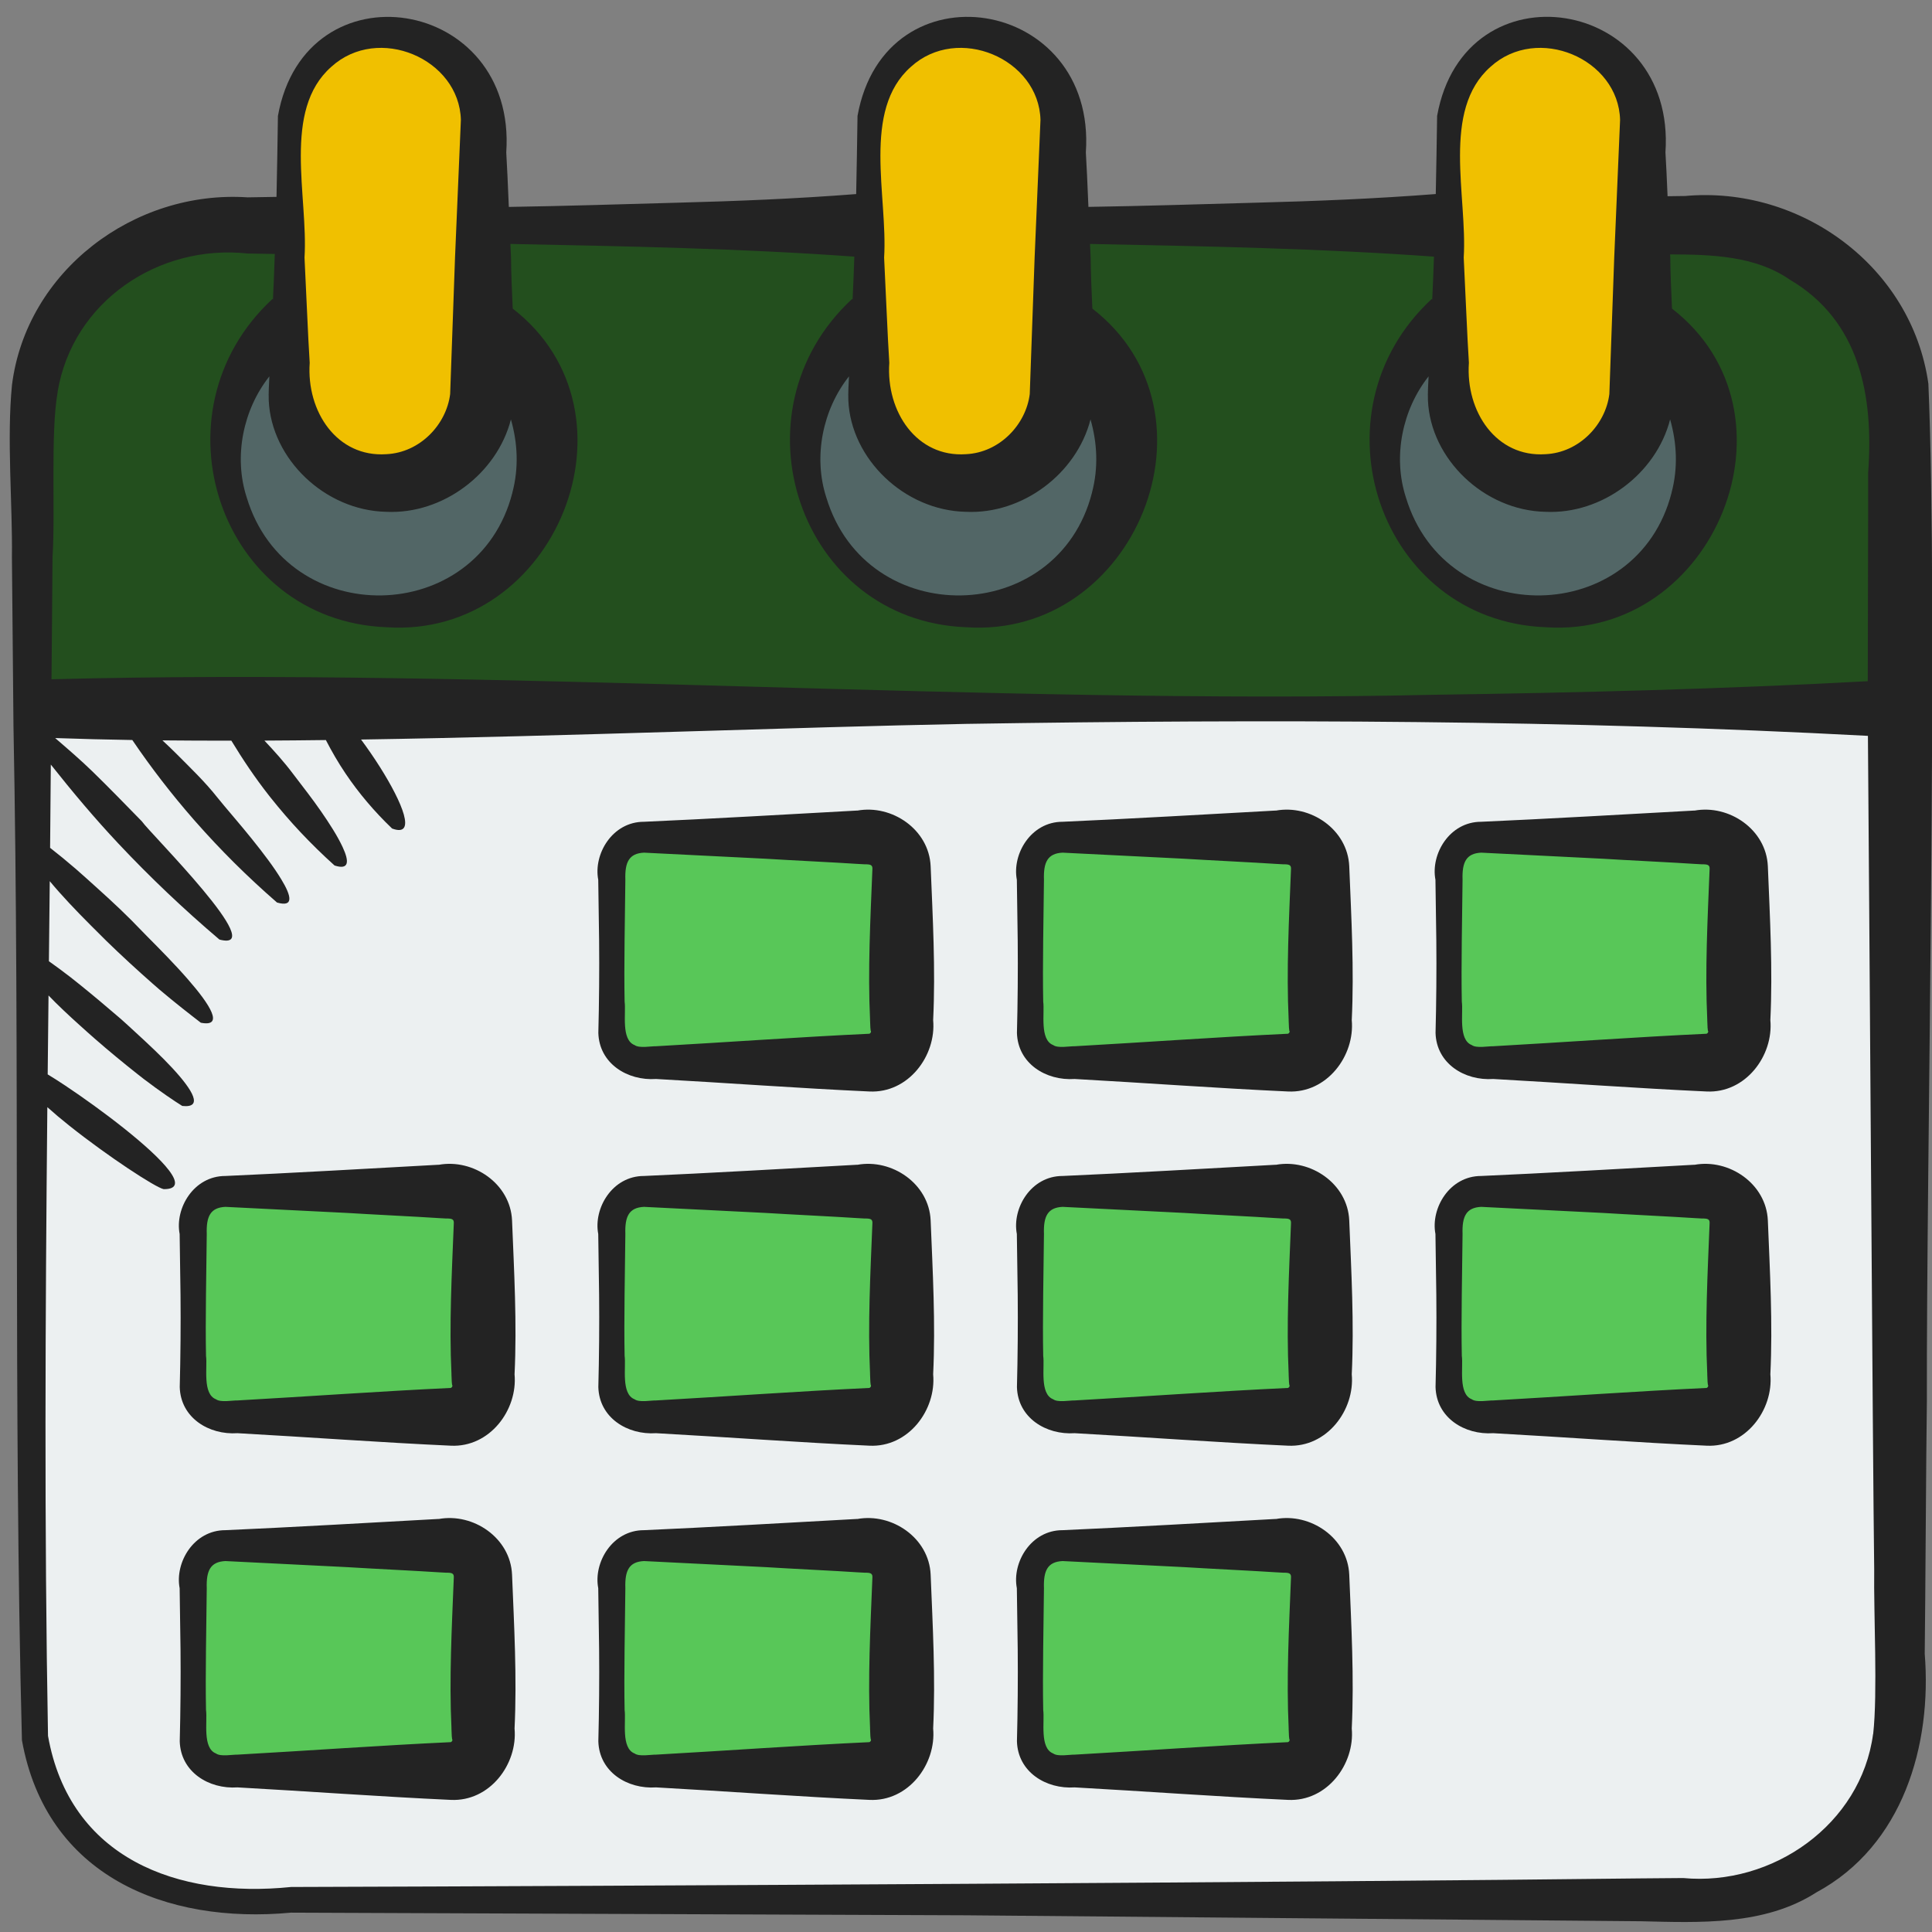 <svg height="300" viewBox="0 0 60 60" width="300" xmlns="http://www.w3.org/2000/svg" version="1.1" xmlns:xlink="http://www.w3.org/1999/xlink" xmlns:svgjs="http://svgjs.dev/svgjs"><rect x="0" y="0" width="60" height="60" fill="#808080" stroke="none"/><g width="100%" height="100%" transform="matrix(1,0,0,1,0,0)"><g id="b"><path d="m59 13v9h-58v-9c0-3.31 2.69-6 6-6h46c3.31 0 6 2.69 6 6z" fill="#234f1e" fill-opacity="1" data-original-color="#d93625ff" stroke="none" stroke-opacity="1"/><path d="m59 22v31c0 3.31-2.69 6-6 6h-46c-3.31 0-6-2.69-6-6v-31z" fill="#ecf0f1" fill-opacity="1" data-original-color="#ecf0f1ff" stroke="none" stroke-opacity="1"/><path d="m27 10c-1.21.91-2 2.37-2 4 0 2.76 2.24 5 5 5s5-2.24 5-5c0-1.63-.79-3.09-2-4" fill="#526666" fill-opacity="1" data-original-color="#526666ff" stroke="none" stroke-opacity="1"/><path d="m45 10c-1.21.91-2 2.37-2 4 0 2.76 2.24 5 5 5s5-2.24 5-5c0-1.63-.79-3.09-2-4" fill="#526666" fill-opacity="1" data-original-color="#526666ff" stroke="none" stroke-opacity="1"/><path d="m9 10c-1.21.91-2 2.37-2 4 0 2.76 2.24 5 5 5s5-2.24 5-5c0-1.63-.79-3.09-2-4" fill="#526666" fill-opacity="1" data-original-color="#526666ff" stroke="none" stroke-opacity="1"/><g fill="#58c758"><rect height="7" rx="1" width="9" x="19" y="26" fill="#58c758" fill-opacity="1" data-original-color="#58c758ff" stroke="none" stroke-opacity="1"/><rect height="7" rx="1" width="9" x="32" y="26" fill="#58c758" fill-opacity="1" data-original-color="#58c758ff" stroke="none" stroke-opacity="1"/><rect height="7" rx="1" width="9" x="45" y="26" fill="#58c758" fill-opacity="1" data-original-color="#58c758ff" stroke="none" stroke-opacity="1"/><rect height="7" rx="1" width="9" x="19" y="37" fill="#58c758" fill-opacity="1" data-original-color="#58c758ff" stroke="none" stroke-opacity="1"/><rect height="7" rx="1" width="9" x="32" y="37" fill="#58c758" fill-opacity="1" data-original-color="#58c758ff" stroke="none" stroke-opacity="1"/><rect height="7" rx="1" width="9" x="6" y="37" fill="#58c758" fill-opacity="1" data-original-color="#58c758ff" stroke="none" stroke-opacity="1"/><rect height="7" rx="1" width="9" x="45" y="37" fill="#58c758" fill-opacity="1" data-original-color="#58c758ff" stroke="none" stroke-opacity="1"/><rect height="7" rx="1" width="9" x="19" y="48" fill="#58c758" fill-opacity="1" data-original-color="#58c758ff" stroke="none" stroke-opacity="1"/><rect height="7" rx="1" width="9" x="32" y="48" fill="#58c758" fill-opacity="1" data-original-color="#58c758ff" stroke="none" stroke-opacity="1"/><rect height="7" rx="1" width="9" x="6" y="48" fill="#58c758" fill-opacity="1" data-original-color="#58c758ff" stroke="none" stroke-opacity="1"/></g><rect fill="#f0c000" height="14" rx="3" width="6" x="27" y="1" fill-opacity="1" data-original-color="#f0c000ff" stroke="none" stroke-opacity="1"/><rect fill="#f0c000" height="14" rx="3" width="6" x="45" y="1" fill-opacity="1" data-original-color="#f0c000ff" stroke="none" stroke-opacity="1"/><rect fill="#f0c000" height="14" rx="3" width="6" x="9" y="1" fill-opacity="1" data-original-color="#f0c000ff" stroke="none" stroke-opacity="1"/></g><g id="c" fill="#232323"><path d="m52.31 6.087-.522.007c-.023-.548-.047-1.066-.066-1.361.335-4.844-6.24-5.884-7.091-1.134-.011.807-.026 1.617-.042 2.427-1.863.145-3.726.221-5.589.269-1.733.048-3.466.103-5.198.13-.028-.665-.057-1.337-.08-1.691.335-4.844-6.24-5.884-7.091-1.134-.011.807-.026 1.617-.042 2.427-1.863.145-3.726.221-5.589.269-1.733.048-3.466.103-5.198.13-.028-.665-.057-1.337-.08-1.691.335-4.844-6.24-5.884-7.091-1.134-.011.836-.027 1.675-.044 2.513-.384.007-.897.015-.897.015-3.522-.236-6.871 2.287-7.318 5.825-.166 1.67.02 3.726-.002 5.347l.048 5.24c.202 10.455-.006 21.049.263 31.502.755 4.22 4.471 5.72 8.357 5.356l20.96.082 20.96.185c1.814.042 3.84.141 5.449-.895 2.695-1.451 3.594-4.583 3.367-7.41.021-1.642.042-6.175.067-7.86-.018-7.314.352-24.509.046-31.588-.516-3.64-3.975-6.163-7.579-5.824zm-.398 9.216c-1.066 4.167-7 4.287-8.251.143-.412-1.272-.108-2.731.705-3.758-.012.249-.029.497-.02.746.079 1.817 1.742 3.423 3.654 3.461 1.746.082 3.433-1.178 3.867-2.869.209.728.249 1.503.044 2.277zm-5.622-13.229c1.458-1.326 3.975-.249 4.023 1.65l-.182 4.276-.151 4.237c-.117.949-.937 1.819-1.98 1.868-1.53.106-2.488-1.322-2.382-2.838-.048-.694-.123-2.55-.161-3.267.119-1.9-.703-4.573.833-5.926zm-12.378 13.229c-1.066 4.167-7 4.287-8.251.143-.412-1.272-.108-2.731.705-3.758-.012.249-.029.497-.02.746.079 1.817 1.742 3.423 3.654 3.461 1.746.082 3.433-1.178 3.867-2.869.209.728.249 1.503.044 2.277zm-5.622-13.229c1.458-1.326 3.975-.249 4.023 1.65l-.182 4.276-.151 4.237c-.117.949-.937 1.819-1.98 1.868-1.53.106-2.488-1.322-2.382-2.838-.048-.694-.123-2.55-.161-3.267.119-1.9-.703-4.573.833-5.926zm-12.378 13.229c-1.066 4.167-7 4.287-8.251.143-.412-1.272-.108-2.731.705-3.758-.012.249-.029.497-.02.746.079 1.817 1.742 3.423 3.654 3.461 1.746.082 3.433-1.178 3.867-2.869.209.728.249 1.503.044 2.277zm-5.622-13.229c1.458-1.326 3.975-.249 4.023 1.65l-.182 4.276-.151 4.237c-.117.949-.937 1.819-1.98 1.868-1.53.106-2.488-1.322-2.382-2.838-.048-.694-.123-2.55-.161-3.267.119-1.9-.703-4.573.833-5.926zm-8.502 10.102c.464-2.816 3.14-4.603 5.902-4.303l.844.014c-.016.474-.034.947-.057 1.417l-.015-.02c-3.813 3.528-1.634 9.991 3.538 10.195 5.258.359 8.109-6.653 3.923-9.896-.025-.55-.049-1.091-.053-1.584-.006-.113-.012-.261-.019-.423 3.563.071 7.123.138 10.681.394-.015.446-.032.891-.054 1.334l-.015-.02c-3.813 3.528-1.634 9.991 3.538 10.195 5.258.359 8.109-6.653 3.923-9.896-.025-.55-.049-1.091-.053-1.584-.006-.113-.012-.261-.019-.423 3.563.071 7.123.138 10.681.394-.015.446-.032.891-.054 1.334l-.015-.02c-3.813 3.528-1.634 9.991 3.538 10.195 5.258.359 8.109-6.653 3.923-9.896-.025-.55-.049-1.091-.053-1.584l-.005-.099c1.29.004 2.651.044 3.72.787 2.164 1.274 2.606 3.592 2.43 5.992.003 1.304-.01 4.399-.012 6.476-4.501.243-9.002.359-13.503.422-13.744.312-29.118-.846-42.903-.482.01-1.265.026-2.536.032-3.796.092-1.4-.068-3.831.159-5.124zm56.382 41.677c-.373 2.802-3.121 4.734-5.899 4.471l-1.31.011c-10.446.124-31.471.237-41.921.267-3.526.362-6.875-.888-7.549-4.693-.117-6.457-.084-12.992-.021-19.525.209.187.437.38.683.575.6.478 1.271.959 1.822 1.326.552.368.984.622 1.109.645.882.007-.035-.935-1.235-1.89-.6-.478-1.271-.959-1.822-1.326-.204-.136-.383-.249-.546-.348.008-.818.017-1.634.026-2.451.284.297.625.616.981.936.15.135.3.271.454.405.442.386.896.76 1.326 1.099.066.052.13.104.195.153.513.39.958.69 1.197.838.661.073.333-.483-.303-1.171-.338-.366-.763-.762-1.15-1.117-.183-.168-.341-.315-.452-.412-.427-.368-.86-.732-1.274-1.066-.099-.08-.196-.158-.293-.233-.242-.187-.463-.349-.669-.495.009-.829.017-1.659.026-2.487.367.443.81.908 1.278 1.377.16.161.321.323.484.482.468.456.95.898 1.426 1.317.073.064.145.128.218.19.479.406.932.758 1.286 1.031.73.141.297-.551-.408-1.356-.396-.455-.877-.941-1.263-1.33-.228-.23-.403-.416-.487-.499-.453-.455-.933-.883-1.398-1.302-.111-.099-.221-.198-.332-.294-.272-.235-.536-.45-.793-.651.009-.865.013-1.723.022-2.586.669.844 1.36 1.668 2.095 2.45.494.526 1.003 1.037 1.527 1.535.524.497 1.062.981 1.615 1.45.799.209.258-.617-.513-1.542s-1.773-1.947-1.897-2.13c-.504-.516-1.006-1.034-1.523-1.538-.374-.364-.772-.706-1.169-1.048.774.027 1.57.048 2.396.061.585.862 1.22 1.684 1.903 2.466l.069.078c.381.433.777.853 1.187 1.262.43.427.875.841 1.335 1.241.525.151.453-.193.132-.721-.112-.185-.254-.394-.415-.611-.31-.42-.68-.872-1.003-1.253-.264-.311-.476-.563-.563-.673-.392-.497-.851-.934-1.279-1.365-.144-.145-.287-.278-.431-.413.701.007 1.414.01 2.141.009.357.589.741 1.16 1.165 1.7l.053.067c.295.371.605.731.931 1.078.336.357.688.701 1.056 1.032.456.147.46-.124.249-.576-.076-.162-.178-.349-.301-.547-.224-.362-.505-.763-.781-1.126-.185-.244-.35-.457-.455-.596-.282-.376-.592-.717-.89-1.034.63-.003 1.266-.009 1.908-.017.183.355.383.7.605 1.03.208.31.434.608.676.894s.501.561.776.824c.386.142.468-.057.365-.431s-.392-.924-.745-1.483c-.183-.289-.383-.579-.584-.85 6.459-.1 13.345-.382 18.791-.486 9.339-.148 18.675-.125 28.006.372.039 4.382.151 22.647.195 25.888-.019 1.39.111 3.834-.032 5.113z" fill="#232323" fill-opacity="1" data-original-color="#232323ff" stroke="none" stroke-opacity="1"/><path d="m26.624 25.172c-1.72.096-4.872.274-6.624.349-.983-.002-1.575 1.003-1.421 1.802l.027 1.893c.009.919 0 1.936-.024 2.861.026.952.903 1.493 1.794 1.432 2.155.119 4.475.29 6.624.388 1.208.059 2.081-1.108 1.98-2.217.076-1.581-.014-3.197-.078-4.779-.05-1.144-1.207-1.923-2.278-1.727zm.396 6.506c.013.449.03.305.03.357-.002.027-.015.053-.05.069-2.15.1-4.468.267-6.624.388-.163-.004-.524.07-.668-.036-.429-.165-.261-1.007-.31-1.349-.023-1.102.012-2.668.023-3.785-.019-.55.117-.82.579-.842l3.785.189c.617.04 2.244.119 2.839.16l.237.013c.167-.002.243.015.232.153-.062 1.553-.146 3.132-.072 4.683z" fill="#232323" fill-opacity="1" data-original-color="#232323ff" stroke="none" stroke-opacity="1"/><path d="m39.624 25.172c-1.72.096-4.872.274-6.624.349-.983-.002-1.575 1.003-1.421 1.802l.027 1.893c.009.919 0 1.936-.024 2.861.026.952.903 1.493 1.794 1.432 2.155.119 4.475.29 6.624.388 1.208.059 2.081-1.108 1.98-2.217.076-1.581-.014-3.197-.078-4.779-.05-1.144-1.207-1.923-2.278-1.727zm.396 6.506c.013.449.03.305.03.357-.002.027-.015.053-.05.069-2.15.1-4.468.267-6.624.388-.163-.004-.524.07-.668-.036-.429-.165-.261-1.007-.31-1.349-.023-1.102.012-2.668.023-3.785-.019-.55.117-.82.579-.842l3.785.189c.617.04 2.244.119 2.839.16l.237.013c.167-.002.243.015.232.153-.062 1.553-.146 3.132-.072 4.683z" fill="#232323" fill-opacity="1" data-original-color="#232323ff" stroke="none" stroke-opacity="1"/><path d="m52.624 25.172c-1.72.096-4.872.274-6.624.349-.983-.002-1.575 1.003-1.421 1.802l.027 1.893c.009.919 0 1.936-.024 2.861.026.952.903 1.493 1.794 1.432 2.155.119 4.475.29 6.624.388 1.208.059 2.081-1.108 1.98-2.217.076-1.581-.014-3.197-.078-4.779-.05-1.144-1.207-1.923-2.278-1.727zm.396 6.506c.013.449.03.305.03.357-.002.027-.015.053-.05.069-2.15.1-4.468.267-6.624.388-.163-.004-.524.07-.668-.036-.429-.165-.261-1.007-.31-1.349-.023-1.102.012-2.668.023-3.785-.019-.55.117-.82.579-.842l3.785.189c.617.04 2.244.119 2.839.16l.237.013c.167-.002.243.015.232.153-.062 1.553-.146 3.132-.072 4.683z" fill="#232323" fill-opacity="1" data-original-color="#232323ff" stroke="none" stroke-opacity="1"/><path d="m26.624 36.172c-1.72.096-4.872.274-6.624.349-.983-.002-1.575 1.003-1.421 1.802l.027 1.893c.009.919 0 1.936-.024 2.861.026.952.903 1.493 1.794 1.432 2.155.119 4.475.29 6.624.388 1.208.059 2.081-1.108 1.98-2.217.076-1.581-.014-3.197-.078-4.779-.05-1.144-1.207-1.923-2.278-1.727zm.396 6.506c.013.449.03.305.03.357-.002.027-.015.053-.05.069-2.15.1-4.468.267-6.624.388-.163-.004-.524.07-.668-.036-.429-.165-.261-1.007-.31-1.349-.023-1.102.012-2.668.023-3.785-.019-.55.117-.82.579-.842l3.785.189c.617.04 2.244.119 2.839.16l.237.013c.167-.002.243.015.232.153-.062 1.553-.146 3.132-.072 4.683z" fill="#232323" fill-opacity="1" data-original-color="#232323ff" stroke="none" stroke-opacity="1"/><path d="m39.624 36.172c-1.72.096-4.872.274-6.624.349-.983-.002-1.575 1.003-1.421 1.802l.027 1.893c.009.919 0 1.936-.024 2.861.026.952.903 1.493 1.794 1.432 2.155.119 4.475.29 6.624.388 1.208.059 2.081-1.108 1.98-2.217.076-1.581-.014-3.197-.078-4.779-.05-1.144-1.207-1.923-2.278-1.727zm.396 6.506c.013.449.03.305.03.357-.002.027-.015.053-.05.069-2.15.1-4.468.267-6.624.388-.163-.004-.524.07-.668-.036-.429-.165-.261-1.007-.31-1.349-.023-1.102.012-2.668.023-3.785-.019-.55.117-.82.579-.842l3.785.189c.617.04 2.244.119 2.839.16l.237.013c.167-.002.243.015.232.153-.062 1.553-.146 3.132-.072 4.683z" fill="#232323" fill-opacity="1" data-original-color="#232323ff" stroke="none" stroke-opacity="1"/><path d="m13.624 36.172c-1.72.096-4.872.274-6.624.349-.983-.002-1.575 1.003-1.421 1.802l.027 1.893c.009.919 0 1.936-.024 2.861.026.952.903 1.493 1.794 1.432 2.155.119 4.475.29 6.624.388 1.208.059 2.081-1.108 1.98-2.217.076-1.581-.014-3.197-.078-4.779-.05-1.144-1.207-1.923-2.278-1.727zm.396 6.506c.013.449.03.305.03.357-.002.027-.015.053-.05.069-2.15.1-4.468.267-6.624.388-.163-.004-.524.07-.668-.036-.429-.165-.261-1.007-.31-1.349-.023-1.102.012-2.668.023-3.785-.019-.55.117-.82.579-.842l3.785.189c.617.04 2.244.119 2.839.16l.237.013c.167-.002.243.015.232.153-.062 1.553-.146 3.132-.072 4.683z" fill="#232323" fill-opacity="1" data-original-color="#232323ff" stroke="none" stroke-opacity="1"/><path d="m52.624 36.172c-1.72.096-4.872.274-6.624.349-.983-.002-1.575 1.003-1.421 1.802l.027 1.893c.009.919 0 1.936-.024 2.861.026.952.903 1.493 1.794 1.432 2.155.119 4.475.29 6.624.388 1.208.059 2.081-1.108 1.98-2.217.076-1.581-.014-3.197-.078-4.779-.05-1.144-1.207-1.923-2.278-1.727zm.396 6.506c.013.449.03.305.03.357-.002.027-.015.053-.05.069-2.15.1-4.468.267-6.624.388-.163-.004-.524.07-.668-.036-.429-.165-.261-1.007-.31-1.349-.023-1.102.012-2.668.023-3.785-.019-.55.117-.82.579-.842l3.785.189c.617.04 2.244.119 2.839.16l.237.013c.167-.002.243.015.232.153-.062 1.553-.146 3.132-.072 4.683z" fill="#232323" fill-opacity="1" data-original-color="#232323ff" stroke="none" stroke-opacity="1"/><path d="m26.624 47.172c-1.72.096-4.872.274-6.624.349-.983-.002-1.575 1.003-1.421 1.802l.027 1.893c.009.919 0 1.936-.024 2.861.026.952.903 1.493 1.794 1.432 2.155.119 4.475.29 6.624.388 1.208.059 2.081-1.108 1.98-2.217.076-1.581-.014-3.197-.078-4.779-.05-1.144-1.207-1.923-2.278-1.727zm.396 6.506c.013.449.03.305.03.357-.002.027-.015.053-.05.069-2.15.1-4.468.267-6.624.388-.163-.004-.524.07-.668-.036-.429-.165-.261-1.007-.31-1.349-.023-1.102.012-2.668.023-3.785-.019-.55.117-.82.579-.842l3.785.189c.617.04 2.244.119 2.839.16l.237.013c.167-.002.243.015.232.153-.062 1.553-.146 3.132-.072 4.683z" fill="#232323" fill-opacity="1" data-original-color="#232323ff" stroke="none" stroke-opacity="1"/><path d="m39.624 47.172c-1.72.096-4.872.274-6.624.349-.983-.002-1.575 1.003-1.421 1.802l.027 1.893c.009.919 0 1.936-.024 2.861.026.952.903 1.493 1.794 1.432 2.155.119 4.475.29 6.624.388 1.208.059 2.081-1.108 1.98-2.217.076-1.581-.014-3.197-.078-4.779-.05-1.144-1.207-1.923-2.278-1.727zm.396 6.506c.013.449.03.305.03.357-.002.027-.015.053-.05.069-2.15.1-4.468.267-6.624.388-.163-.004-.524.07-.668-.036-.429-.165-.261-1.007-.31-1.349-.023-1.102.012-2.668.023-3.785-.019-.55.117-.82.579-.842l3.785.189c.617.04 2.244.119 2.839.16l.237.013c.167-.002.243.015.232.153-.062 1.553-.146 3.132-.072 4.683z" fill="#232323" fill-opacity="1" data-original-color="#232323ff" stroke="none" stroke-opacity="1"/><path d="m13.624 47.172c-1.72.096-4.872.274-6.624.349-.983-.002-1.575 1.003-1.421 1.802l.027 1.893c.009.919 0 1.936-.024 2.861.026.952.903 1.493 1.794 1.432 2.155.119 4.475.29 6.624.388 1.208.059 2.081-1.108 1.98-2.217.076-1.581-.014-3.197-.078-4.779-.05-1.144-1.207-1.923-2.278-1.727zm.396 6.506c.013.449.03.305.03.357-.002.027-.015.053-.05.069-2.15.1-4.468.267-6.624.388-.163-.004-.524.07-.668-.036-.429-.165-.261-1.007-.31-1.349-.023-1.102.012-2.668.023-3.785-.019-.55.117-.82.579-.842l3.785.189c.617.04 2.244.119 2.839.16l.237.013c.167-.002.243.015.232.153-.062 1.553-.146 3.132-.072 4.683z" fill="#232323" fill-opacity="1" data-original-color="#232323ff" stroke="none" stroke-opacity="1"/></g></g></svg>